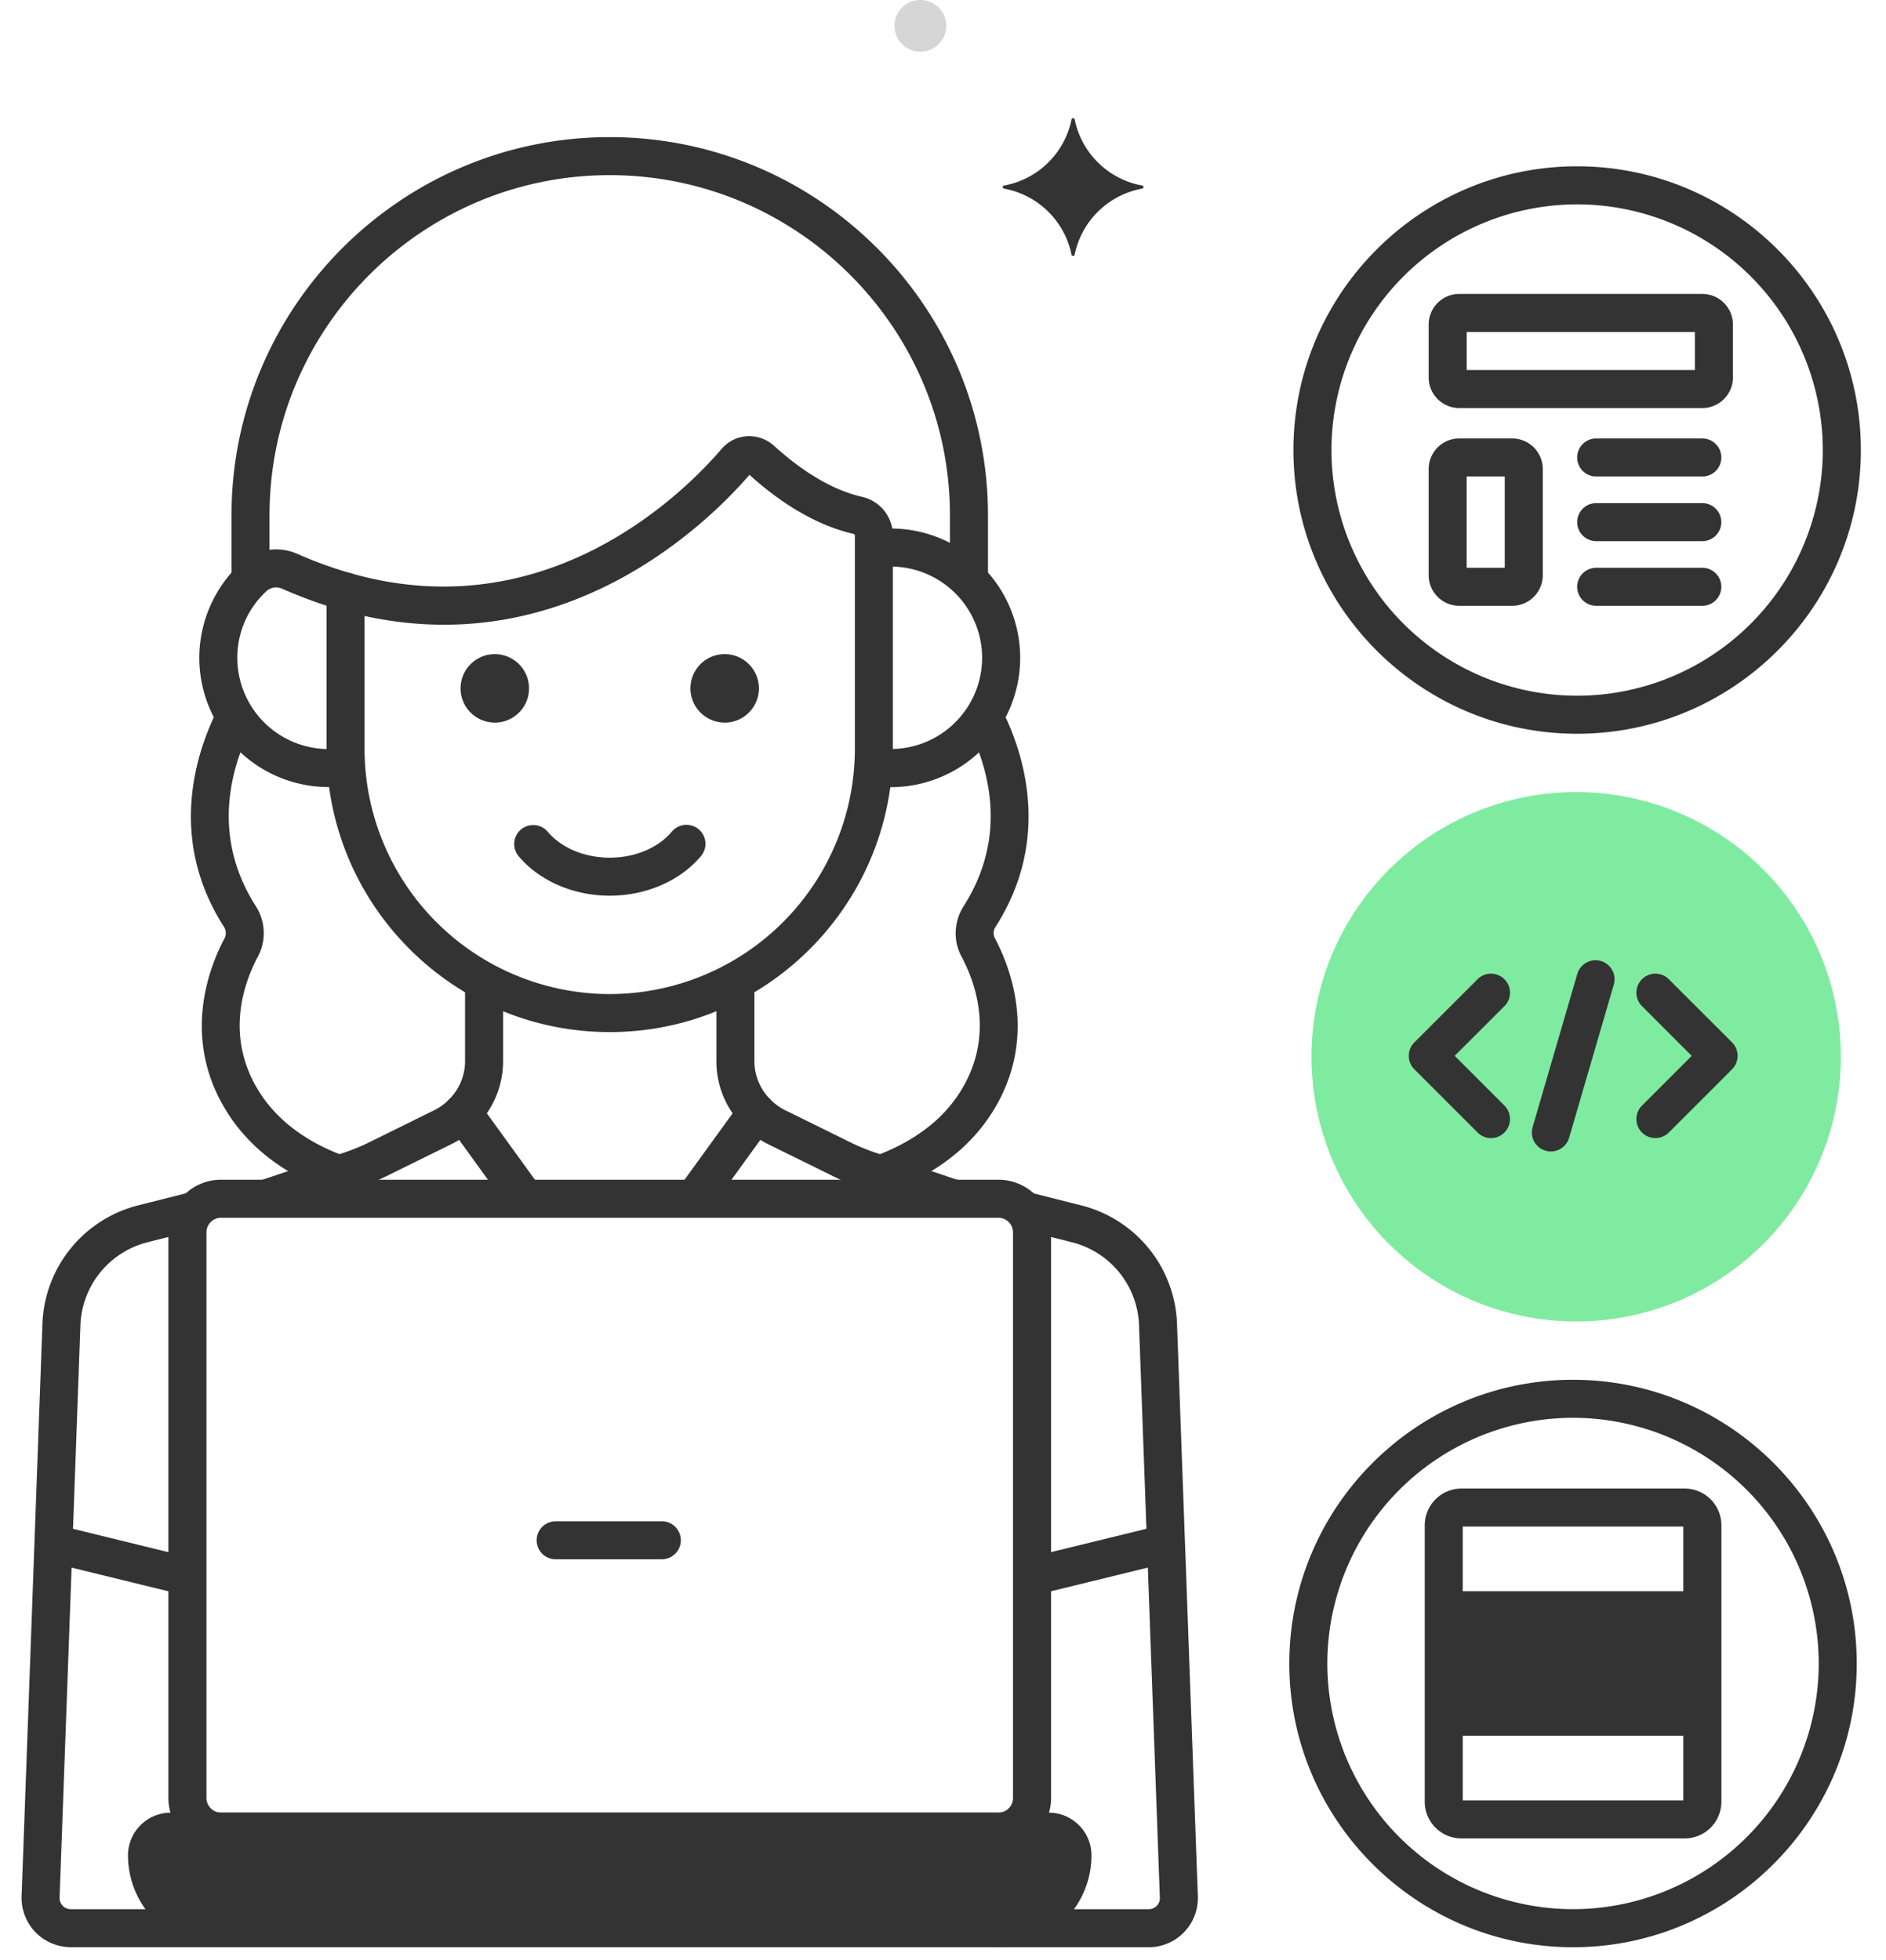 <svg width="51" height="53" fill="none" xmlns="http://www.w3.org/2000/svg"><path d="M42.537 35.733a7.158 7.158 0 100-14.315 7.158 7.158 0 000 14.315z" fill="#7FEBA1"/><path d="M39.04 43.542h6.993v2.88H39.04v-2.88zm3.608-39.045c-4.23 0-7.672 3.442-7.672 7.672 0 4.23 3.441 7.672 7.672 7.672 4.23 0 7.672-3.441 7.672-7.672 0-4.23-3.442-7.672-7.672-7.672zm0 14.316a6.651 6.651 0 01-6.644-6.644 6.651 6.651 0 016.644-6.643 6.651 6.651 0 016.643 6.643 6.651 6.651 0 01-6.643 6.644z" fill="#333"/><path d="M46.033 13.605h-2.87a.514.514 0 100 1.028h2.87a.514.514 0 100-1.028zm0-1.749h-2.87a.514.514 0 100 1.029h2.87a.514.514 0 100-1.029zm0 3.497h-2.87a.514.514 0 100 1.028h2.87a.514.514 0 100-1.028zm.804 12.834l-1.709-1.708a.514.514 0 10-.727.727l1.345 1.345-1.345 1.345a.514.514 0 10.727.727l1.709-1.709c.2-.2.2-.526 0-.727zm-7.5.363l1.345-1.344a.514.514 0 10-.727-.727l-1.709 1.708a.514.514 0 000 .727l1.709 1.709a.512.512 0 00.727 0c.2-.2.2-.527 0-.728l-1.345-1.344zm3.953-2.564a.514.514 0 00-.638.35l-1.208 4.142a.514.514 0 00.987.288l1.208-4.142a.514.514 0 00-.35-.638zm-.753 11.324c-4.23 0-7.672 3.441-7.672 7.672 0 4.23 3.442 7.672 7.672 7.672 4.23 0 7.672-3.442 7.672-7.672 0-4.23-3.442-7.672-7.672-7.672zm0 14.315a6.651 6.651 0 01-6.644-6.643 6.651 6.651 0 016.644-6.644 6.651 6.651 0 016.644 6.644 6.651 6.651 0 01-6.644 6.643z" fill="#333"/><path d="M24.925 0a.7.7 0 100 1.398.7.7 0 000-1.398z" fill="#333" fill-opacity=".2"/><path d="M30.89 5.018a2.282 2.282 0 01-1.83-1.79c0-.04-.083-.04-.083 0a2.282 2.282 0 01-1.83 1.79c-.042 0-.042.062 0 .082a2.282 2.282 0 011.83 1.79c0 .04.082.04.082 0a2.282 2.282 0 011.83-1.79c.042-.02.042-.082 0-.082zm14.94 38.01h-6.556a.514.514 0 100 1.028h6.556a.514.514 0 100-1.028zm0 2.879h-6.57a.514.514 0 100 1.029h6.569a.514.514 0 100-1.029zm.203-37.959h-6.572a.828.828 0 00-.828.828v1.43c0 .457.372.828.828.828h6.572a.828.828 0 00.828-.828v-1.43a.829.829 0 00-.828-.828zm-.2 2.057h-6.171V8.977h6.17v1.028zm-4.942 1.851h-1.43a.828.828 0 00-.828.828v2.87c0 .456.371.827.828.827h1.43a.828.828 0 00.828-.827v-2.87a.828.828 0 00-.828-.828zm-.2 3.497h-1.03v-2.468h1.03v2.468z" fill="#333"/><path d="M45.554 40.251H39.52a.994.994 0 00-.993.993v7.475c0 .548.446.993.993.993h6.035a.994.994 0 00.994-.993v-7.475a.994.994 0 00-.994-.993zm-.035 8.433h-5.965v-7.405h5.965v7.405zm-17.16.845H4.617a.642.642 0 00-.642.642c0 1.087.881 1.969 1.969 1.969h21.088A1.969 1.969 0 0029 50.17a.642.642 0 00-.641-.641z" fill="#333"/><path d="M32.391 51.26l-.565-15.521a3.428 3.428 0 00-2.597-3.147l-1.34-.339a.515.515 0 00-.252.997l1.34.339a2.401 2.401 0 011.822 2.197l.565 15.522a.298.298 0 01-.3.317h-4.032a.514.514 0 100 1.029h4.032a1.331 1.331 0 001.327-1.393zm-26.447.365H1.912a.297.297 0 01-.218-.094.305.305 0 01-.082-.233l.564-15.502a2.405 2.405 0 011.822-2.207l1.364-.345a.514.514 0 10-.252-.997l-1.363.344a3.431 3.431 0 00-2.598 3.158L.585 51.25a1.332 1.332 0 001.326 1.402h4.033a.514.514 0 000-1.028zm12.948-29.202a.514.514 0 00-.724.064c-.37.441-.998.705-1.68.705-.682 0-1.31-.264-1.68-.705a.514.514 0 00-.788.66c.563.672 1.486 1.073 2.468 1.073s1.905-.4 2.468-1.072a.514.514 0 00-.064-.725zm.704-2.883a.925.925 0 100-1.852.925.925 0 000 1.851zm-6.216 0a.925.925 0 100-1.852.925.925 0 000 1.851zm4.516 21.596h-2.87a.514.514 0 100 1.028h2.87a.514.514 0 100-1.029z" fill="#333"/><path d="M26.998 31.9H5.978c-.785 0-1.424.64-1.424 1.424V48.62c0 .785.639 1.424 1.424 1.424h21.02c.785 0 1.424-.639 1.424-1.424V33.324c0-.785-.639-1.424-1.424-1.424zm.395 16.719a.396.396 0 01-.395.395H5.978a.396.396 0 01-.395-.395V33.324c0-.218.177-.395.395-.395h21.02c.218 0 .395.177.395.395V48.62z" fill="#333"/><path d="M28.359 49.015H4.617c-.638 0-1.156.518-1.156 1.156a2.486 2.486 0 002.483 2.483h21.088a2.486 2.486 0 002.483-2.483c0-.638-.519-1.156-1.156-1.156zm-1.327 2.61H5.944a1.456 1.456 0 01-1.455-1.454c0-.07.058-.128.128-.128H28.36c.07 0 .128.057.128.128 0 .802-.653 1.454-1.455 1.454zM24.09 14.291c-.107 0-.216.006-.324.016a.514.514 0 10.098 1.024 2.47 2.47 0 012.694 2.457 2.471 2.471 0 01-2.7 2.455.514.514 0 10-.11 1.022c.119.013.23.02.342.02a3.5 3.5 0 003.497-3.497 3.501 3.501 0 00-3.497-3.497z" fill="#333"/><path d="M23.308 13.434c-.765-.177-1.564-.642-2.377-1.38a1.003 1.003 0 00-.732-.258.976.976 0 00-.685.342c-1.005 1.173-4.698 4.882-10.03 3.363a.514.514 0 00-.654.495v4.254c0 4.223 3.435 7.658 7.658 7.658 4.222 0 7.657-3.436 7.657-7.658v-5.771a1.07 1.07 0 00-.837-1.045zm-.191 6.816a6.637 6.637 0 01-6.63 6.63 6.637 6.637 0 01-6.629-6.63v-3.594c5.516 1.209 9.307-2.541 10.409-3.816.935.844 1.88 1.38 2.809 1.596.02.004.041.02.041.043v5.771z" fill="#333"/><path d="M9.485 15.501a11.17 11.17 0 01-1.444-.524 1.42 1.42 0 00-1.547.265 3.503 3.503 0 00-1.105 2.546 3.5 3.5 0 003.785 3.483.514.514 0 10-.095-1.023 2.471 2.471 0 01-2.662-2.46c0-.686.277-1.324.78-1.796a.393.393 0 01.429-.074c.523.23 1.053.424 1.577.573a.514.514 0 00.282-.99z" fill="#333"/><path d="M16.488 3.708c-5.64 0-10.228 4.588-10.228 10.228v1.712a.514.514 0 101.028 0v-1.712c0-5.073 4.127-9.2 9.2-9.2 5.073 0 9.2 4.127 9.2 9.2v1.644a.514.514 0 101.028 0v-1.644c0-5.64-4.588-10.228-10.228-10.228zm10.439 21.344c1.505-2.36.762-4.664.185-5.827a.514.514 0 00-.922.457c.587 1.184 1.041 2.98-.13 4.817-.265.416-.29.936-.064 1.358.392.73.908 2.18-.035 3.672-.473.75-1.23 1.325-2.247 1.712a.514.514 0 10.364.961c1.232-.467 2.158-1.181 2.753-2.123 1.267-2.007.472-3.961.072-4.708a.314.314 0 01.024-.32zm-17.74 6.16c-.98-.386-1.711-.952-2.173-1.683-.943-1.492-.426-2.942-.035-3.672a1.347 1.347 0 00-.064-1.358c-1.168-1.833-.718-3.627-.134-4.809a.514.514 0 10-.922-.456c-.574 1.162-1.312 3.463.19 5.817a.314.314 0 01.024.32c-.4.747-1.195 2.702.072 4.708.58.92 1.478 1.623 2.666 2.09a.512.512 0 00.666-.29.514.514 0 00-.29-.667zm-4.13 10.882l-3.371-.825a.514.514 0 10-.244.999l3.37.824a.514.514 0 00.244-.999zm26.81-.437a.514.514 0 00-.622-.377l-3.333.815a.514.514 0 00.244.999l3.333-.815a.514.514 0 00.378-.622z" fill="#333"/><path d="M14.52 31.976l-1.588-2.193a.514.514 0 00-.783-.059 1.466 1.466 0 01-.394.29l-1.766.872a5.761 5.761 0 01-1.015.383c-.01.003-.02.005-.028.009l-1.87.63a.514.514 0 00.33.974l1.855-.625a6.777 6.777 0 001.182-.45l1.766-.87a2.44 2.44 0 00.206-.114l1.271 1.756a.514.514 0 10.833-.603zm11.396-.063l-1.886-.636a5.76 5.76 0 01-1.043-.392l-1.766-.87a1.464 1.464 0 01-.394-.29.513.513 0 00-.783.058l-1.648 2.276a.514.514 0 10.833.603l1.332-1.84c.067.042.136.08.206.115l1.766.87c.37.184.769.335 1.182.449l1.873.631a.512.512 0 00.651-.323.514.514 0 00-.323-.65z" fill="#333"/><path d="M13.09 26.134a.514.514 0 00-.514.514v2.047c0 .384-.152.75-.427 1.03a.514.514 0 10.733.72 2.484 2.484 0 00.722-1.75v-2.047a.514.514 0 00-.514-.514zm7.736 3.59a1.463 1.463 0 01-.426-1.03v-2.033a.514.514 0 10-1.028 0v2.034c0 .656.256 1.278.722 1.75a.513.513 0 00.727.007.515.515 0 00.005-.728z" fill="#333"/></svg>
